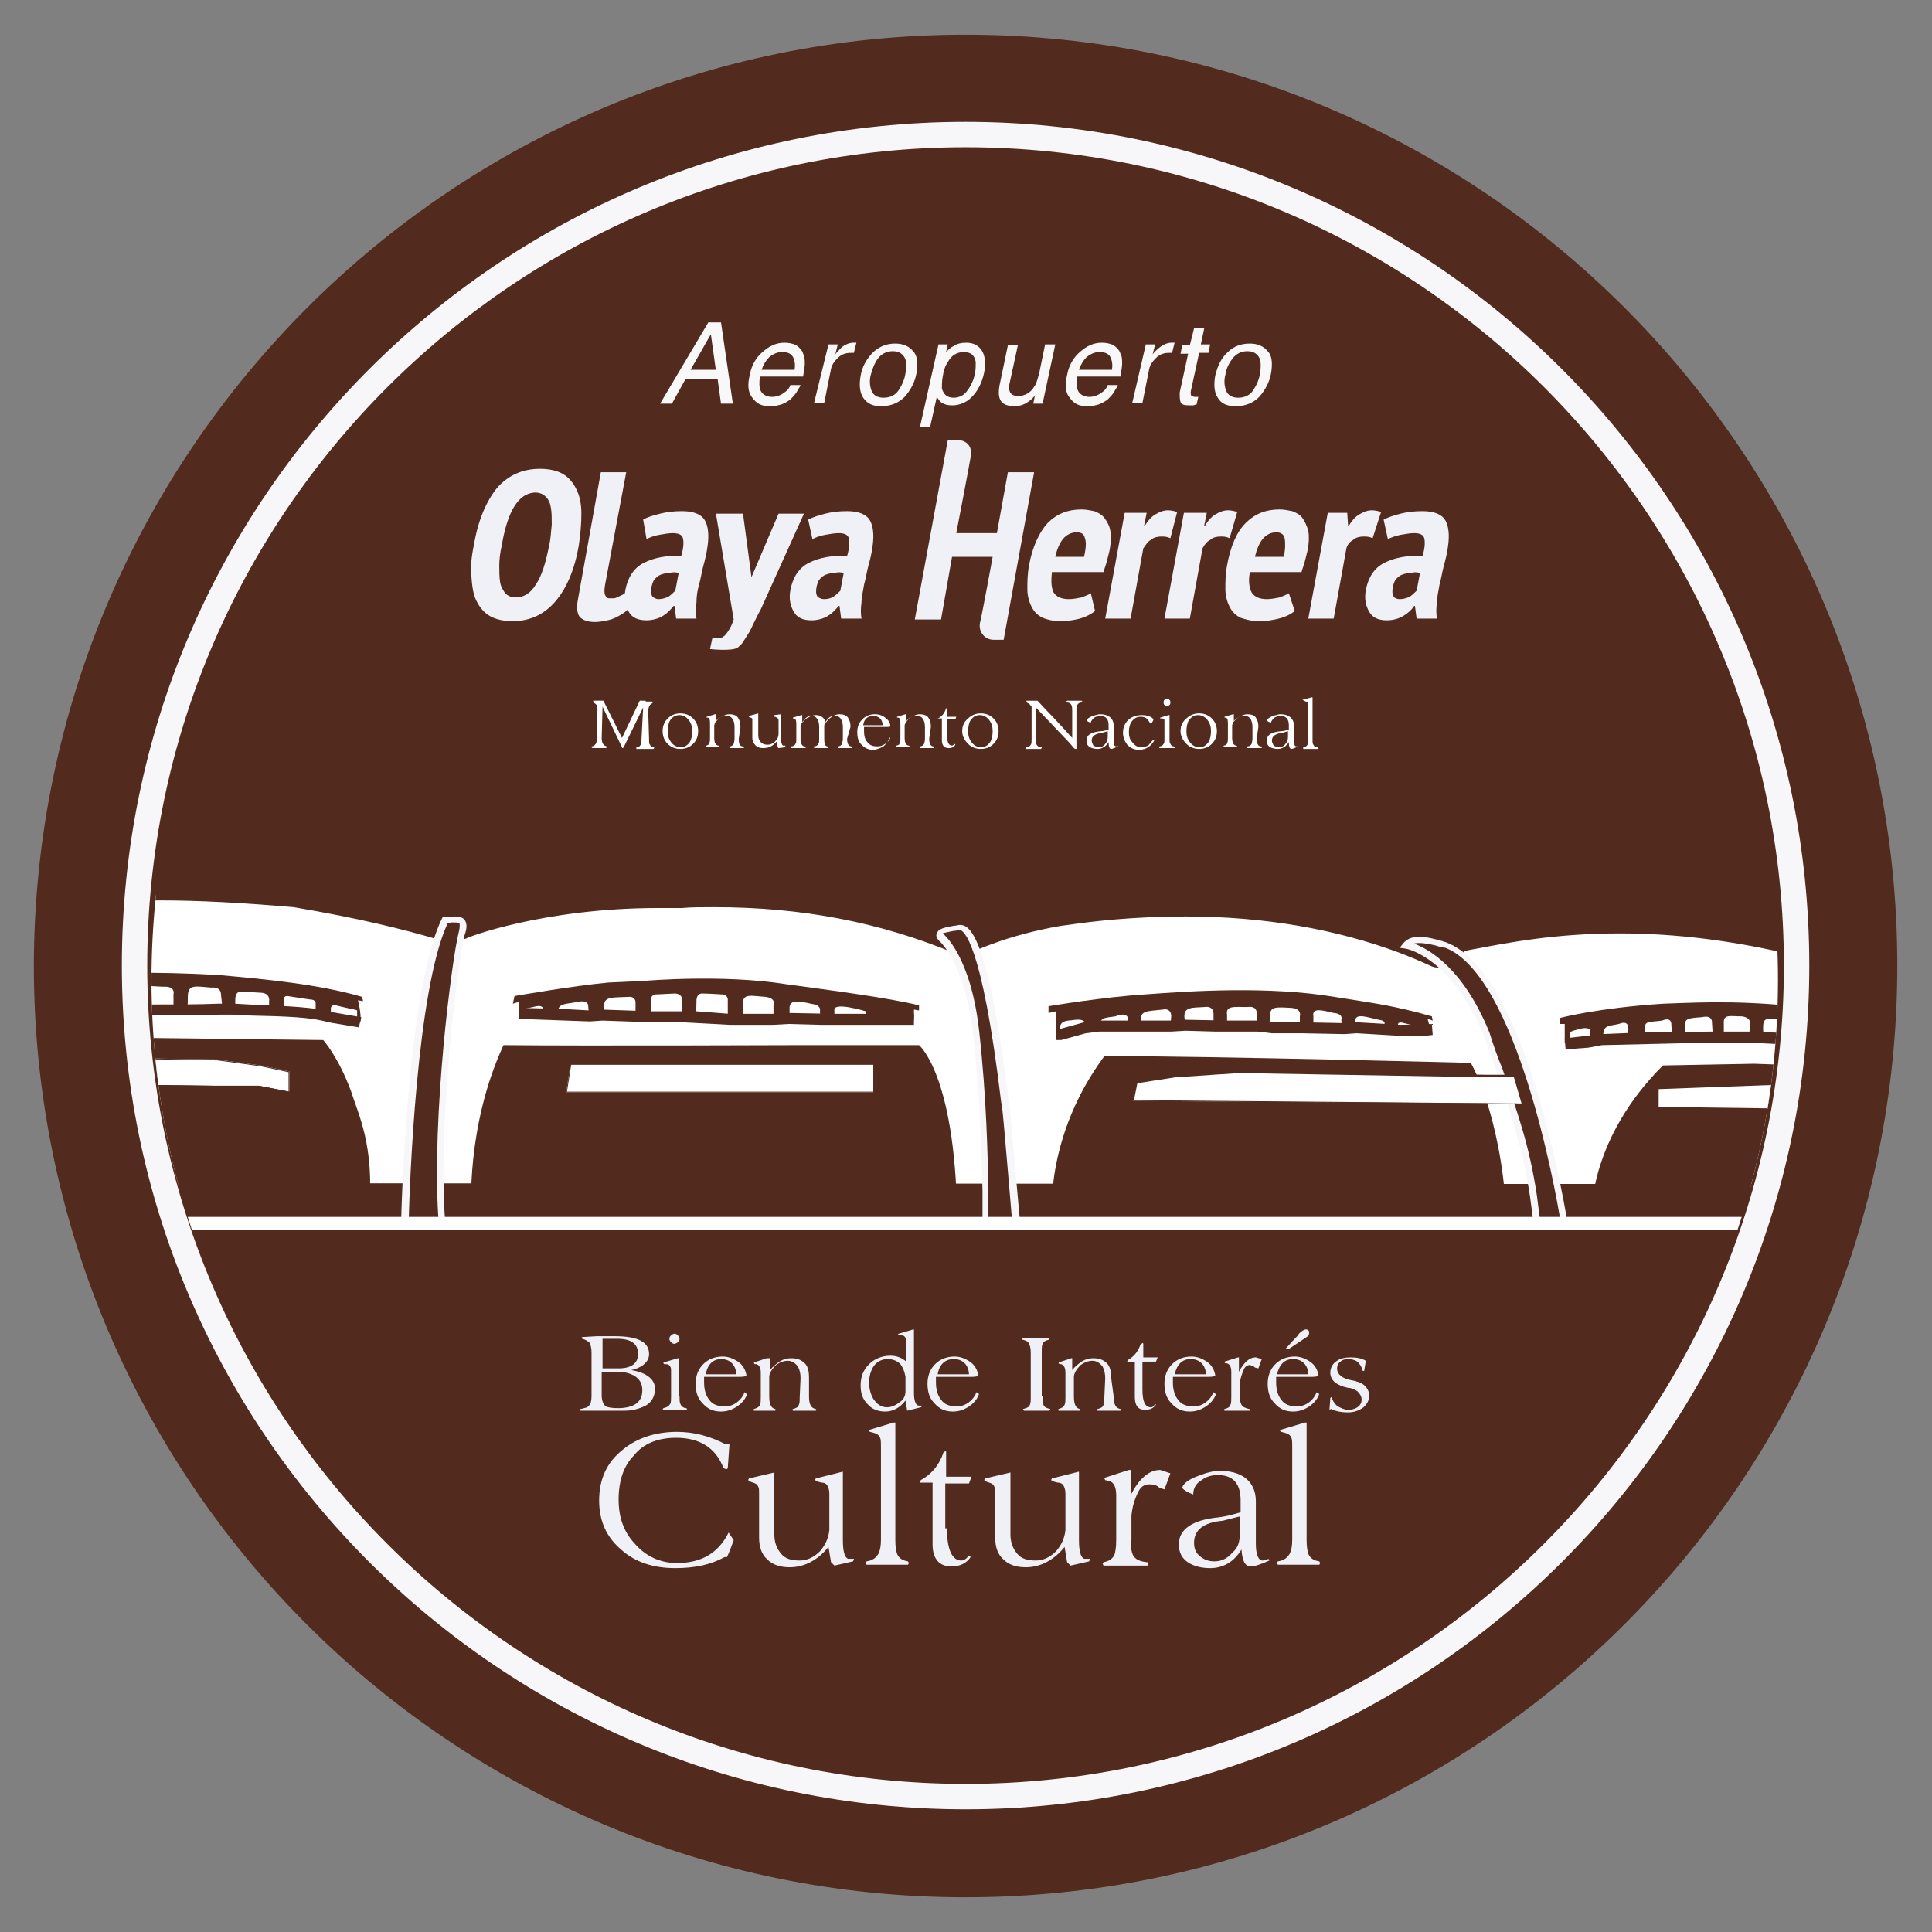 <?xml version="1.0" encoding="utf-8"?>
<!-- Generator: Adobe Illustrator 27.9.4, SVG Export Plug-In . SVG Version: 9.03 Build 54784)  -->
<svg version="1.1" id="Capa_1" xmlns="http://www.w3.org/2000/svg" xmlns:xlink="http://www.w3.org/1999/xlink" x="0px" y="0px"
	 viewBox="0 0 228.3 228.3" style="enable-background:new 0 0 228.3 228.3;" xml:space="preserve">
<rect x="0" y="0" width="228.3" height="228.3" fill="#808080" stroke="none"/>
<style type="text/css">
	.st0{fill-rule:evenodd;clip-rule:evenodd;fill:#522B1E;}
	.st1{fill:#F7F6F8;}
	.st2{fill:#F8F8F8;}
	.st3{fill:#F0F1F7;}
	.st4{fill:#FFFFFF;}
	.st5{clip-path:url(#SVGID_00000003826899651819365440000002953373956204537734_);}
	.st6{fill:#522B1E;}
</style>
<g>
	<g>
		<path class="st0" d="M224.2,114.1c0,60.8-49.3,110.1-110.1,110.1c-60.8,0-110.1-49.3-110.1-110.1C4.1,53.4,53.4,4.1,114.1,4.1
			C174.9,4.1,224.2,53.4,224.2,114.1"/>
	</g>
	<g>
		<path class="st0" d="M212.5,114.1c0,54.3-44,98.3-98.3,98.3c-54.3,0-98.3-44-98.3-98.3s44-98.3,98.3-98.3
			C168.5,15.8,212.5,59.8,212.5,114.1"/>
	</g>
	<g>
		<path class="st1" d="M114.1,213.8c-55,0-99.7-44.7-99.7-99.7s44.7-99.7,99.7-99.7c55,0,99.7,44.7,99.7,99.7
			S169.1,213.8,114.1,213.8z M114.1,17.4c-53.3,0-96.7,43.4-96.7,96.7s43.4,96.7,96.7,96.7c53.3,0,96.7-43.4,96.7-96.7
			S167.5,17.4,114.1,17.4z"/>
	</g>
	<g>
		<path class="st2" d="M83.7,38.1h1.5l1.4,9.6h-1.4l-0.4-2.9H81l-1.6,2.9H78L83.7,38.1z M84.6,43.8L84,39.5l-2.4,4.2H84.6z"/>
	</g>
	<g>
		<path class="st2" d="M94.9,41.8c0.2,0.3,0.2,0.8,0.2,1.2c0,0.3-0.1,0.8-0.2,1.5h-5.1c-0.1,0.7-0.1,1.3,0.1,1.7
			c0.2,0.4,0.7,0.7,1.3,0.7c0.6,0,1.1-0.2,1.6-0.6c0.3-0.2,0.5-0.5,0.6-0.8h1.2c-0.1,0.3-0.3,0.5-0.5,0.9c-0.2,0.3-0.5,0.6-0.7,0.8
			c-0.4,0.3-0.9,0.6-1.5,0.7c-0.3,0.1-0.6,0.1-1,0.1c-0.9,0-1.5-0.3-2-1c-0.5-0.6-0.6-1.5-0.3-2.7c0.2-1.1,0.7-2,1.5-2.7
			c0.8-0.7,1.6-1.1,2.6-1.1c0.5,0,1,0.1,1.4,0.3C94.5,41.1,94.8,41.4,94.9,41.8 M93.9,43.6c0.1-0.5,0-0.9-0.1-1.2
			c-0.2-0.6-0.7-0.8-1.4-0.8c-0.5,0-1,0.2-1.5,0.6c-0.4,0.4-0.7,0.9-0.9,1.5H93.9z"/>
	</g>
	<g>
		<path class="st2" d="M97.9,40.7H99l-0.3,1.2c0.1-0.2,0.4-0.5,0.8-0.9c0.4-0.3,0.9-0.5,1.3-0.5h0.1c0.1,0,0.1,0,0.3,0l-0.3,1.2
			c-0.1,0-0.1,0-0.2,0c-0.1,0-0.1,0-0.2,0c-0.6,0-1.1,0.2-1.5,0.6c-0.4,0.4-0.7,0.8-0.8,1.3l-0.8,4h-1.2L97.9,40.7z"/>
	</g>
	<g>
		<path class="st2" d="M108.3,44.1c-0.2,1.1-0.7,2-1.4,2.8c-0.7,0.7-1.6,1.1-2.8,1.1c-1,0-1.6-0.3-2.1-1c-0.4-0.6-0.5-1.5-0.3-2.6
			c0.2-1.2,0.8-2.1,1.5-2.8c0.8-0.7,1.6-1,2.6-1c0.9,0,1.6,0.3,2.1,0.9C108.4,42,108.5,42.9,108.3,44.1 M107,44.1
			c0.1-0.7,0.2-1.2,0-1.6c-0.2-0.6-0.7-1-1.5-1c-0.7,0-1.3,0.3-1.7,0.8c-0.4,0.5-0.7,1.2-0.9,2c-0.2,0.7-0.1,1.4,0.1,1.9
			c0.2,0.5,0.7,0.8,1.4,0.8c0.8,0,1.4-0.3,1.8-0.9C106.6,45.5,106.9,44.8,107,44.1"/>
	</g>
	<g>
		<path class="st2" d="M110.9,40.7h1.1l-0.2,0.9c0.3-0.3,0.6-0.6,0.9-0.7c0.4-0.3,0.9-0.4,1.5-0.4c0.8,0,1.4,0.3,1.8,0.9
			c0.4,0.6,0.5,1.5,0.3,2.6c-0.3,1.5-1,2.6-1.9,3.3c-0.6,0.4-1.2,0.6-1.9,0.6c-0.5,0-0.9-0.1-1.2-0.3c-0.2-0.1-0.4-0.4-0.6-0.7
			l-0.8,3.6h-1.2L110.9,40.7z M115.2,44.2c0.1-0.5,0.1-1,0.1-1.4c-0.1-0.8-0.6-1.2-1.4-1.2c-0.8,0-1.5,0.4-1.9,1.2
			c-0.3,0.4-0.5,1-0.6,1.7c-0.1,0.5-0.1,1-0.1,1.4c0.2,0.7,0.6,1.1,1.4,1.1c0.5,0,1.1-0.2,1.5-0.7C114.6,45.8,115,45.1,115.2,44.2"
			/>
	</g>
	<g>
		<path class="st2" d="M120.3,40.7l-1,4.6c-0.1,0.4-0.1,0.7,0,0.9c0.1,0.4,0.5,0.6,1,0.6c0.8,0,1.5-0.4,1.9-1.1
			c0.3-0.4,0.4-0.9,0.6-1.6l0.7-3.4h1.2l-1.5,7h-1.1l0.2-1c-0.2,0.3-0.4,0.5-0.7,0.7c-0.5,0.4-1.1,0.6-1.7,0.6c-1,0-1.6-0.3-1.8-1
			c-0.1-0.4-0.1-0.8,0-1.4l1-4.8H120.3z"/>
	</g>
	<g>
		<path class="st2" d="M132.4,41.8c0.2,0.3,0.2,0.8,0.2,1.2c0,0.3-0.1,0.8-0.2,1.5h-5.1c-0.1,0.7-0.1,1.3,0.1,1.7
			c0.2,0.4,0.7,0.7,1.3,0.7c0.6,0,1.1-0.2,1.6-0.6c0.3-0.2,0.5-0.5,0.6-0.8h1.2c-0.1,0.3-0.3,0.5-0.5,0.9c-0.2,0.3-0.5,0.6-0.7,0.8
			c-0.4,0.3-0.9,0.6-1.5,0.7c-0.3,0.1-0.6,0.1-1,0.1c-0.9,0-1.5-0.3-2-1c-0.5-0.6-0.6-1.5-0.3-2.7c0.2-1.1,0.7-2,1.5-2.7
			c0.8-0.7,1.6-1.1,2.6-1.1c0.5,0,1,0.1,1.4,0.3C132,41.1,132.3,41.4,132.4,41.8 M131.4,43.6c0.1-0.5,0-0.9-0.1-1.2
			c-0.2-0.6-0.7-0.8-1.4-0.8c-0.5,0-1,0.2-1.5,0.6c-0.4,0.4-0.7,0.9-0.9,1.5H131.4z"/>
	</g>
	<g>
		<path class="st2" d="M135.4,40.7h1.1l-0.3,1.2c0.1-0.2,0.4-0.5,0.9-0.9c0.4-0.3,0.9-0.5,1.3-0.5h0.1c0.1,0,0.1,0,0.3,0l-0.3,1.2
			c-0.1,0-0.1,0-0.2,0c-0.1,0-0.1,0-0.2,0c-0.6,0-1.1,0.2-1.5,0.6c-0.4,0.4-0.7,0.8-0.8,1.3l-0.8,4h-1.2L135.4,40.7z"/>
	</g>
	<g>
		<path class="st2" d="M141.1,38.8h1.2l-0.4,1.9h1.1l-0.2,1h-1.1l-1,4.6c0,0.2,0,0.4,0.1,0.5c0.1,0,0.2,0.1,0.4,0.1h0.2
			c0.1,0,0.1,0,0.2,0l-0.2,0.9c-0.2,0-0.3,0.1-0.4,0.1c-0.1,0-0.3,0-0.5,0c-0.6,0-0.9-0.1-1-0.4c-0.1-0.3-0.1-0.6-0.1-1.1l1-4.6
			h-0.9l0.2-1h0.9L141.1,38.8z"/>
	</g>
	<g>
		<path class="st2" d="M150.2,44.1c-0.2,1.1-0.7,2-1.4,2.8c-0.7,0.7-1.6,1.1-2.8,1.1c-1,0-1.7-0.3-2.1-1c-0.4-0.6-0.5-1.5-0.3-2.6
			c0.3-1.2,0.7-2.1,1.5-2.8c0.7-0.7,1.6-1,2.6-1c0.9,0,1.6,0.3,2.1,0.9C150.3,42,150.4,42.9,150.2,44.1 M148.9,44.1
			c0.1-0.7,0.1-1.2,0-1.6c-0.2-0.6-0.7-1-1.5-1c-0.7,0-1.3,0.3-1.7,0.8c-0.4,0.5-0.8,1.2-0.9,2c-0.2,0.7-0.1,1.4,0.1,1.9
			c0.2,0.5,0.7,0.8,1.4,0.8c0.8,0,1.4-0.3,1.8-0.9C148.5,45.5,148.8,44.8,148.9,44.1"/>
	</g>
	<g>
		<path class="st3" d="M56,64.4c0.5-3,1.5-5.2,2.7-6.7c1.3-1.5,3-2.3,5.1-2.3c1.1,0,2,0.2,2.7,0.6c0.7,0.4,1.2,1,1.6,1.8
			c0.4,0.8,0.6,1.7,0.6,2.9c0,1.1-0.1,2.4-0.3,3.7c-0.5,3-1.5,5.2-2.8,6.7c-1.3,1.5-3,2.3-5,2.3c-1.1,0-2-0.2-2.7-0.6
			c-0.7-0.4-1.2-1-1.6-1.8c-0.4-0.8-0.5-1.7-0.6-2.9C55.6,67,55.7,65.8,56,64.4 M59.3,64.4c-0.2,0.9-0.3,1.7-0.3,2.4
			c0,0.8,0,1.4,0.1,2c0.1,0.6,0.4,1,0.6,1.3c0.3,0.3,0.7,0.5,1.2,0.5c1,0,1.8-0.5,2.4-1.5c0.7-1,1.2-2.6,1.6-4.7
			c0.2-0.8,0.2-1.6,0.3-2.4c0-0.8,0-1.4-0.1-2c-0.1-0.6-0.3-1-0.6-1.3c-0.3-0.3-0.7-0.5-1.3-0.5C61.3,58.3,60,60.3,59.3,64.4"/>
	</g>
	<g>
		<path class="st3" d="M71.5,69.1c-0.1,0.6-0.1,1,0,1.2c0.1,0.2,0.2,0.4,0.5,0.4c0.1,0,0.3,0,0.5,0c0.2,0,0.4-0.1,0.6-0.2
			c0,0,0.7-0.3,0.9-0.5c0.2-0.2,0.5,1.6,0.2,2c-0.3,0.4-1.3,0.9-1.3,0.9c-0.2,0.1-0.6,0.3-1.1,0.4c-0.5,0.1-1,0.2-1.5,0.2
			c-0.8,0-1.4-0.2-1.8-0.6c-0.3-0.4-0.4-1.1-0.2-2.1l2.7-15h3L71.5,69.1z"/>
	</g>
	<g>
		<path class="st3" d="M76,61.4c0.5-0.3,1.2-0.5,2-0.7c0.8-0.2,1.6-0.3,2.6-0.3c1.4,0,2.3,0.4,2.7,1.1c0.4,0.7,0.5,1.8,0.3,3.1
			c-0.1,0.8-0.3,1.6-0.5,2.3c-0.2,0.8-0.3,1.5-0.5,2.2c-0.2,0.7-0.3,1.4-0.3,2.1c-0.1,0.7-0.1,1.3,0,1.9h-2.4l-0.2-1.5h-0.1
			c-0.4,0.5-0.8,0.9-1.3,1.2c-0.5,0.3-1.2,0.5-1.9,0.5c-1,0-1.7-0.3-2.1-1c-0.4-0.7-0.6-1.5-0.4-2.6c0.3-1.5,1-2.6,2.2-3.2
			c1.2-0.6,2.7-0.9,4.4-0.8c0.3-1,0.3-1.7,0.2-2.1c-0.1-0.4-0.5-0.6-1.2-0.6c-0.5,0-1,0.1-1.6,0.2c-0.6,0.1-1.1,0.3-1.5,0.5L76,61.4
			z M77.8,70.8c0.4,0,0.8-0.1,1.2-0.3c0.3-0.2,0.6-0.5,0.8-0.7l0.4-2.1c-0.4-0.1-0.7-0.1-1.1,0c-0.4,0-0.7,0.1-1,0.2
			c-0.3,0.1-0.5,0.3-0.7,0.5c-0.2,0.2-0.3,0.5-0.4,0.9c-0.1,0.5-0.1,0.9,0.1,1.2C77.2,70.6,77.5,70.8,77.8,70.8"/>
	</g>
	<g>
		<path class="st3" d="M95.5,61.4c0.6-0.3,1.2-0.5,2-0.7c0.8-0.2,1.6-0.3,2.6-0.3c1.4,0,2.3,0.4,2.7,1.1c0.4,0.7,0.5,1.8,0.3,3.1
			c-0.1,0.8-0.3,1.6-0.5,2.3c-0.2,0.8-0.3,1.5-0.5,2.2c-0.1,0.7-0.3,1.4-0.3,2.1c-0.1,0.7-0.1,1.3,0,1.9h-2.4l-0.2-1.5h-0.1
			c-0.4,0.5-0.8,0.9-1.3,1.2c-0.5,0.3-1.2,0.5-1.9,0.5c-1,0-1.7-0.3-2.1-1c-0.4-0.7-0.6-1.5-0.4-2.6c0.3-1.5,1-2.6,2.2-3.2
			c1.2-0.6,2.7-0.9,4.5-0.8c0.3-1,0.3-1.7,0.2-2.1c-0.1-0.4-0.5-0.6-1.2-0.6c-0.5,0-1,0.1-1.6,0.2c-0.6,0.1-1.1,0.3-1.5,0.5
			L95.5,61.4z M97.4,70.8c0.4,0,0.8-0.1,1.1-0.3c0.3-0.2,0.6-0.5,0.8-0.7l0.4-2.1c-0.4-0.1-0.7-0.1-1.1,0c-0.4,0-0.7,0.1-1,0.2
			c-0.3,0.1-0.5,0.3-0.7,0.5c-0.2,0.2-0.3,0.5-0.4,0.9c-0.1,0.5-0.1,0.9,0.1,1.2C96.7,70.6,97,70.8,97.4,70.8"/>
	</g>
	<g>
		<path class="st3" d="M117.3,65.8h-4.8l-1.3,7.4h-3.1l3.9-21.2h1.2c0.7,0,1.8,0.5,1.5,2c-0.1,0.7-1.7,9-1.7,9h4.8l1.3-7.2h3.1
			l-3.6,19.8h-1.2c-1,0-1.8-0.9-1.6-2C116.1,72.4,117.3,65.8,117.3,65.8"/>
	</g>
	<g>
		<path class="st3" d="M129.4,72.2c-0.5,0.4-1.1,0.7-1.8,0.9c-0.8,0.2-1.5,0.3-2.3,0.3c-0.9,0-1.6-0.2-2.1-0.4
			c-0.6-0.3-1-0.7-1.3-1.3c-0.3-0.6-0.5-1.3-0.5-2.1c0-0.8,0-1.7,0.2-2.8c0.4-2.2,1.2-3.9,2.2-5c1.1-1.1,2.4-1.6,4-1.6
			c0.5,0,1,0.1,1.5,0.2c0.5,0.2,0.9,0.4,1.2,0.8c0.3,0.4,0.6,0.9,0.7,1.5c0.1,0.6,0.1,1.4-0.1,2.4c-0.1,0.4-0.2,0.8-0.3,1.2
			c-0.1,0.4-0.3,0.9-0.4,1.3h-6.1c-0.1,1-0.1,1.8,0.2,2.4c0.3,0.5,0.9,0.8,1.8,0.8c0.5,0,1-0.1,1.5-0.2c0.5-0.2,0.8-0.3,1.1-0.5
			L129.4,72.2z M127.2,62.9c-0.6,0-1.2,0.3-1.6,0.8c-0.4,0.5-0.7,1.2-0.9,2.1h3.4c0.2-0.9,0.3-1.7,0.1-2.2
			C128.1,63.1,127.8,62.9,127.2,62.9"/>
	</g>
	<g>
		<path class="st3" d="M138.3,63.6c-0.4-0.2-0.7-0.2-1.1-0.2c-0.4,0-0.9,0.1-1.2,0.4c-0.4,0.2-0.6,0.6-0.9,1l-1.5,8.3h-3l2.3-12.5
			h2.6l-0.3,1.5h0.1c0.3-0.5,0.7-1,1.2-1.3c0.5-0.3,1-0.5,1.5-0.5c0.4,0,0.8,0.1,1.1,0.2L138.3,63.6z"/>
	</g>
	<g>
		<path class="st3" d="M145.3,63.6c-0.4-0.2-0.7-0.2-1.1-0.2c-0.4,0-0.9,0.1-1.2,0.4c-0.4,0.2-0.7,0.6-0.9,1l-1.5,8.3h-3l2.3-12.5
			h2.7l-0.3,1.5h0.1c0.3-0.5,0.7-1,1.2-1.3c0.5-0.3,1-0.5,1.5-0.5c0.4,0,0.8,0.1,1.1,0.2L145.3,63.6z"/>
	</g>
	<g>
		<path class="st3" d="M153,72.2c-0.5,0.4-1.1,0.7-1.9,0.9c-0.8,0.2-1.5,0.3-2.3,0.3c-0.9,0-1.6-0.2-2.2-0.4c-0.6-0.3-1-0.7-1.3-1.3
			c-0.3-0.6-0.5-1.3-0.5-2.1c0-0.8,0-1.7,0.2-2.8c0.4-2.2,1.1-3.9,2.2-5c1.1-1.1,2.4-1.6,4-1.6c0.5,0,1,0.1,1.5,0.2
			c0.5,0.2,0.9,0.4,1.2,0.8c0.3,0.4,0.5,0.9,0.7,1.5c0.1,0.6,0.1,1.4-0.1,2.4c-0.1,0.4-0.2,0.8-0.3,1.2c-0.1,0.4-0.3,0.9-0.4,1.3
			h-6.1c-0.2,1-0.1,1.8,0.2,2.4c0.3,0.5,0.9,0.8,1.8,0.8c0.5,0,1-0.1,1.5-0.2c0.5-0.2,0.8-0.3,1.1-0.5L153,72.2z M150.8,62.9
			c-0.6,0-1.2,0.3-1.6,0.8c-0.4,0.5-0.7,1.2-0.9,2.1h3.4c0.2-0.9,0.2-1.7,0.1-2.2C151.7,63.1,151.3,62.9,150.8,62.9"/>
	</g>
	<g>
		<path class="st3" d="M162.2,63.6c-0.4-0.2-0.7-0.2-1.1-0.2c-0.4,0-0.9,0.1-1.2,0.4c-0.4,0.2-0.7,0.6-0.8,1l-1.5,8.3h-3l2.3-12.5
			h2.3l0.1,1.5h0.1c0.3-0.5,0.7-1,1.2-1.3c0.5-0.3,1-0.5,1.5-0.5c0.4,0,0.8,0.1,1.1,0.2L162.2,63.6z"/>
	</g>
	<g>
		<path class="st3" d="M163.5,61.4c0.6-0.3,1.2-0.5,2-0.7c0.8-0.2,1.6-0.3,2.6-0.3c1.4,0,2.3,0.4,2.7,1.1c0.4,0.7,0.5,1.8,0.3,3.1
			c-0.1,0.8-0.3,1.6-0.5,2.3c-0.2,0.8-0.3,1.5-0.5,2.2c-0.1,0.7-0.3,1.4-0.3,2.1c-0.1,0.7-0.1,1.3,0,1.9h-2.4l-0.2-1.5h-0.1
			c-0.3,0.5-0.8,0.9-1.3,1.2c-0.5,0.3-1.2,0.5-1.9,0.5c-1,0-1.7-0.3-2.1-1c-0.4-0.7-0.6-1.5-0.4-2.6c0.3-1.5,1-2.6,2.2-3.2
			c1.2-0.6,2.7-0.9,4.5-0.8c0.3-1,0.3-1.7,0.2-2.1c-0.1-0.4-0.5-0.6-1.2-0.6c-0.5,0-1,0.1-1.6,0.2c-0.5,0.1-1.1,0.3-1.5,0.5
			L163.5,61.4z M165.4,70.8c0.4,0,0.8-0.1,1.2-0.3c0.3-0.2,0.6-0.5,0.8-0.7l0.4-2.1c-0.4-0.1-0.7-0.1-1.1,0c-0.4,0-0.7,0.1-1,0.2
			c-0.3,0.1-0.5,0.3-0.7,0.5c-0.2,0.2-0.3,0.5-0.4,0.9c-0.1,0.5-0.1,0.9,0.1,1.2C164.7,70.6,165,70.8,165.4,70.8"/>
	</g>
	<g>
		<path class="st3" d="M88.6,74.6c0.4-0.8,0.8-1.7,1.3-2.6L95,60.7h-3l-3.2,7.5l-1-7.5h-3.2l2.1,12.5c-0.2,0.6-0.4,1-0.6,1.3
			c-0.2,0.3-0.4,0.6-0.6,0.7c-0.2,0.2-0.4,0.2-0.7,0.2c-0.2,0-0.4,0-0.6-0.1l-0.3,1.4c0,0,2.7,0.3,3.3-0.2
			C87.8,76,87.7,76,88.6,74.6"/>
	</g>
	<g>
		<path class="st3" d="M73.8,166.7h-5.2l-0.1-0.1l0.1-0.1c0.5-0.1,0.9-0.2,1-0.4c0.2-0.2,0.3-0.6,0.3-1.1v-5.2
			c0-0.5-0.1-0.8-0.2-1.1c-0.2-0.2-0.5-0.4-0.9-0.5l-0.1-0.1l0.1-0.1l1.7-0.1l2.2,0c2.7,0,4,0.7,4,2.1c0,0.5-0.2,0.9-0.7,1.3
			c-0.4,0.3-0.9,0.5-1.4,0.6c1.8,0.3,2.8,1.1,2.8,2.2c0,0.9-0.4,1.6-1.1,2C75.5,166.5,74.7,166.7,73.8,166.7 M71.1,161.7h2
			c1.5,0,2.3-0.6,2.3-1.7c0-1.2-0.8-1.8-2.5-1.8h-1.7V161.7z M71.1,162.1v2.8c0,0.6,0.2,1.1,0.5,1.3c0.2,0.1,0.7,0.2,1.4,0.2
			c1.9,0,2.9-0.7,2.9-2.1c0-0.8-0.3-1.3-0.9-1.7c-0.5-0.3-1.2-0.5-2-0.5H71.1z"/>
	</g>
	<g>
		<path class="st3" d="M80.3,165c0,0.4,0,0.7,0.1,0.9c0.1,0.3,0.4,0.5,0.7,0.5l0.1,0.1l-0.1,0.1h-2.7l-0.1-0.1l0.1-0.1
			c0.4-0.1,0.6-0.2,0.8-0.5c0.1-0.2,0.1-0.5,0.1-0.9v-2.9c0-0.3,0-0.5-0.1-0.6c-0.1-0.2-0.2-0.3-0.5-0.3l-0.2,0l-0.1-0.1l0-0.1
			l1.7-0.5h0.1V165z M79.1,158.2c0-0.2,0.1-0.3,0.2-0.4c0.1-0.1,0.3-0.2,0.4-0.2c0.2,0,0.3,0.1,0.4,0.2c0.1,0.1,0.2,0.2,0.2,0.4
			c0,0.2-0.1,0.3-0.2,0.4c-0.1,0.1-0.3,0.2-0.4,0.2c-0.2,0-0.3-0.1-0.4-0.2C79.2,158.5,79.1,158.4,79.1,158.2"/>
	</g>
	<g>
		<path class="st3" d="M88.3,164.7c-0.2,0.6-0.6,1.1-1.2,1.5c-0.6,0.4-1.2,0.6-1.9,0.6c-0.9,0-1.6-0.3-2.2-1
			c-0.6-0.6-0.8-1.4-0.8-2.3c0-0.9,0.3-1.7,0.9-2.3c0.6-0.6,1.4-0.9,2.3-0.9c0.6,0,1.2,0.2,1.8,0.6c0.6,0.4,0.9,1,1,1.6
			c0,0.1-0.2,0.2-0.7,0.2h-4.3c0,0.1,0,0.3,0,0.6v0.1c0,0.8,0.2,1.5,0.6,2c0.4,0.6,1.1,0.8,1.9,0.8c0.5,0,1-0.2,1.4-0.5
			c0.4-0.3,0.7-0.7,0.9-1.2C88.1,164.7,88.2,164.7,88.3,164.7C88.2,164.7,88.3,164.7,88.3,164.7 M83.4,162.4H87c0-0.5-0.2-1-0.5-1.3
			c-0.3-0.3-0.7-0.5-1.3-0.5C84.3,160.6,83.6,161.2,83.4,162.4"/>
	</g>
	<g>
		<path class="st3" d="M95.6,165c0,0.9,0.2,1.4,0.8,1.5l0.1,0.1l-0.1,0.1h-2.7l-0.1-0.1l0.1-0.1c0.4-0.1,0.6-0.2,0.7-0.5
			c0.1-0.2,0.1-0.5,0.1-0.9l0.1-2.2c0-0.6-0.1-1-0.3-1.4c-0.3-0.4-0.7-0.7-1.2-0.7c-0.5,0-1,0.2-1.4,0.5c-0.4,0.4-0.7,0.8-0.8,1.3
			v2.4c0,0.9,0.2,1.4,0.7,1.5l0.1,0.1l-0.1,0.1h-2.5l-0.1-0.1l0.1-0.1c0.3-0.1,0.6-0.2,0.7-0.5c0.1-0.2,0.1-0.5,0.1-0.9v-2.9
			c0-0.6-0.2-0.9-0.5-1l-0.2,0l-0.1-0.1l0-0.1l1.5-0.5H91v1.4c0.3-0.4,0.7-0.7,1.1-1c0.5-0.3,0.9-0.4,1.4-0.4c0.7,0,1.2,0.2,1.6,0.6
			c0.4,0.4,0.5,1,0.5,1.7L95.6,165z"/>
	</g>
	<g>
		<path class="st3" d="M107,165.5c-0.7,0.9-1.5,1.3-2.4,1.3c-0.9,0-1.6-0.3-2.1-0.9c-0.6-0.6-0.8-1.3-0.8-2.2c0-1,0.3-1.8,1-2.5
			c0.6-0.6,1.5-1,2.5-1c0.7,0,1.3,0.2,1.9,0.7v-2.2c0-0.3,0-0.5-0.1-0.6c-0.1-0.2-0.2-0.3-0.5-0.3l-0.3,0l-0.1-0.1l0.1-0.1l1.7-0.5
			h0.1v7.5c0,0.9,0.2,1.4,0.5,1.5l0.4,0c0,0.1,0,0.2-0.1,0.2l-1.6,0.4L107,165.5z M107,164.4v-1.7c-0.1-0.6-0.3-1.1-0.6-1.5
			c-0.4-0.4-0.9-0.6-1.5-0.6c-0.7,0-1.3,0.3-1.7,0.9c-0.3,0.5-0.5,1.1-0.5,1.9c0,0.7,0.2,1.4,0.5,1.9c0.4,0.6,0.9,1,1.6,1
			c0.5,0,1-0.2,1.5-0.6C106.8,165.4,107,164.9,107,164.4"/>
	</g>
	<g>
		<path class="st3" d="M115.7,164.7c-0.2,0.6-0.6,1.1-1.2,1.5c-0.6,0.4-1.2,0.6-1.9,0.6c-0.9,0-1.6-0.3-2.2-1
			c-0.6-0.6-0.8-1.4-0.8-2.3c0-0.9,0.3-1.7,0.9-2.3c0.6-0.6,1.4-0.9,2.3-0.9c0.6,0,1.2,0.2,1.8,0.6c0.6,0.4,0.9,1,1,1.6
			c0,0.1-0.2,0.2-0.7,0.2h-4.3c0,0.1,0,0.3,0,0.6v0.1c0,0.8,0.2,1.5,0.6,2c0.4,0.6,1.1,0.8,1.9,0.8c0.5,0,1-0.2,1.4-0.5
			c0.4-0.3,0.7-0.7,0.9-1.2C115.5,164.7,115.6,164.7,115.7,164.7C115.6,164.7,115.7,164.7,115.7,164.7 M110.8,162.4h3.7
			c0-0.5-0.2-1-0.5-1.3c-0.3-0.3-0.7-0.5-1.3-0.5C111.7,160.6,111,161.2,110.8,162.4"/>
	</g>
	<g>
		<path class="st3" d="M123.2,165c0,0.5,0,0.8,0.1,1c0.1,0.3,0.4,0.4,0.8,0.5l0,0.1l-0.1,0.1h-3l-0.1-0.1l0-0.1
			c0.4-0.1,0.7-0.2,0.8-0.5c0.1-0.2,0.1-0.5,0.1-1v-5.2c0-0.5-0.1-0.8-0.2-1c-0.1-0.3-0.4-0.4-0.8-0.5l0-0.1l0.1-0.1h3l0.1,0.1
			l0,0.1c-0.4,0.1-0.7,0.2-0.8,0.5c-0.1,0.2-0.1,0.5-0.1,1V165z"/>
	</g>
	<g>
		<path class="st3" d="M131.6,165c0,0.9,0.2,1.4,0.8,1.5l0.1,0.1l-0.1,0.1h-2.7l-0.1-0.1l0.1-0.1c0.4-0.1,0.6-0.2,0.7-0.5
			c0.1-0.2,0.1-0.5,0.1-0.9l0.1-2.2c0-0.6-0.1-1-0.3-1.4c-0.3-0.4-0.7-0.7-1.2-0.7c-0.5,0-1,0.2-1.4,0.5c-0.4,0.4-0.7,0.8-0.8,1.3
			v2.4c0,0.9,0.2,1.4,0.7,1.5l0.1,0.1l-0.1,0.1h-2.5l-0.1-0.1l0.1-0.1c0.3-0.1,0.6-0.2,0.7-0.5c0.1-0.2,0.1-0.5,0.1-0.9v-2.9
			c0-0.6-0.2-0.9-0.5-1l-0.2,0l-0.1-0.1l0-0.1l1.5-0.5h0.1v1.4c0.3-0.4,0.7-0.7,1.1-1c0.5-0.3,0.9-0.4,1.4-0.4
			c0.7,0,1.2,0.2,1.6,0.6c0.4,0.4,0.5,1,0.5,1.7L131.6,165z"/>
	</g>
	<g>
		<path class="st3" d="M135,164.2c0,1.4,0.3,2.1,1,2.1c0.2,0,0.3-0.1,0.5-0.4l0.1,0.1c-0.3,0.4-0.7,0.6-1.3,0.6
			c-0.8,0-1.2-0.5-1.2-1.5v-4.1h-0.8c0,0-0.1,0-0.1-0.1c0,0,0-0.1,0.1-0.1l0-0.1c0.7-0.4,1.2-1,1.5-1.9h0.1c0,0,0.1-0.1,0.1-0.1
			c0,0,0.1,0,0.1,0.1v1.6h1.7l-0.2,0.5H135V164.2z"/>
	</g>
	<g>
		<path class="st3" d="M143.7,164.7c-0.2,0.6-0.6,1.1-1.2,1.5c-0.6,0.4-1.2,0.6-1.9,0.6c-0.9,0-1.6-0.3-2.2-1
			c-0.6-0.6-0.8-1.4-0.8-2.3c0-0.9,0.3-1.7,0.9-2.3c0.6-0.6,1.4-0.9,2.3-0.9c0.6,0,1.2,0.2,1.8,0.6c0.6,0.4,0.9,1,1,1.6
			c0,0.1-0.2,0.2-0.7,0.2h-4.3c0,0.1,0,0.3,0,0.6v0.1c0,0.8,0.2,1.5,0.6,2c0.4,0.6,1.1,0.8,1.9,0.8c0.5,0,1-0.2,1.4-0.5
			c0.4-0.3,0.7-0.7,0.9-1.2C143.5,164.7,143.6,164.7,143.7,164.7C143.6,164.7,143.7,164.7,143.7,164.7 M138.8,162.4h3.7
			c0-0.5-0.2-1-0.5-1.3c-0.3-0.3-0.7-0.5-1.3-0.5C139.7,160.6,139.1,161.2,138.8,162.4"/>
	</g>
	<g>
		<path class="st3" d="M146.5,165c0,0.5,0.1,0.8,0.2,1c0.2,0.3,0.5,0.4,0.9,0.5h0.1l0.1,0.1l-0.1,0.1h-3l-0.1-0.1l0.1-0.1
			c0.4-0.1,0.6-0.2,0.7-0.5c0.1-0.2,0.1-0.5,0.1-0.9v-3c0-0.6-0.2-0.9-0.5-1l-0.2,0l-0.1-0.1l0-0.1l1.6-0.5h0.1v1.7
			c0.6-1.1,1.2-1.7,2-1.7l0.7,0.2l-0.4,1.1l-0.4-0.1c-0.1-0.1-0.2-0.2-0.3-0.2c-0.1,0-0.2-0.1-0.3-0.1c-0.3,0-0.6,0.2-0.7,0.5
			c-0.2,0.4-0.4,1-0.5,1.6V165z"/>
	</g>
	<g>
		<path class="st3" d="M155.9,164.7c-0.2,0.6-0.6,1.1-1.2,1.5c-0.6,0.4-1.2,0.6-1.9,0.6c-0.9,0-1.6-0.3-2.2-1
			c-0.6-0.6-0.8-1.4-0.8-2.3c0-0.9,0.3-1.7,0.9-2.3c0.6-0.6,1.4-0.9,2.3-0.9c0.6,0,1.2,0.2,1.8,0.6c0.6,0.4,0.9,1,1,1.6
			c0,0.1-0.2,0.2-0.7,0.2h-4.3c0,0.1,0,0.3,0,0.6v0.1c0,0.8,0.2,1.5,0.6,2c0.4,0.6,1.1,0.8,1.9,0.8c0.5,0,1-0.2,1.4-0.5
			c0.4-0.3,0.7-0.7,0.9-1.2C155.7,164.7,155.7,164.7,155.9,164.7C155.8,164.7,155.8,164.7,155.9,164.7 M150.9,162.4h3.7
			c0-0.5-0.2-1-0.5-1.3c-0.3-0.3-0.7-0.5-1.3-0.5C151.8,160.6,151.2,161.2,150.9,162.4 M151.9,159.4l1-1.1c0.3-0.3,0.5-0.5,0.6-0.7
			c0.3-0.3,0.6-0.5,0.8-0.5c0.1,0,0.2,0,0.3,0.1c0.1,0.1,0.1,0.2,0.1,0.3c0,0.2-0.1,0.4-0.3,0.5l-2.1,1.4H151.9z"/>
	</g>
	<g>
		<path class="st3" d="M161.8,164.9c0,0.6-0.3,1.1-0.8,1.5c-0.5,0.3-1,0.5-1.7,0.5c-0.7,0-1.4-0.1-2-0.4c-0.1,0-0.1,0-0.1,0.1h-0.1
			l0.1-1.4c0,0,0.1-0.1,0.1-0.1c0.1,0,0.1,0,0.1,0.1c0.1,0.4,0.4,0.8,0.7,1c0.4,0.2,0.8,0.4,1.2,0.4c0.4,0,0.8-0.1,1.1-0.3
			c0.3-0.2,0.5-0.5,0.5-0.9c0-0.4-0.2-0.7-0.5-1c-0.3-0.2-0.7-0.4-1.1-0.4c-1.4-0.3-2.1-0.9-2.1-1.8c0-0.6,0.3-1.1,0.8-1.4
			c0.4-0.3,1-0.4,1.6-0.4c0.7,0,1.3,0.1,1.8,0.4l-0.2,1.2c0,0-0.1,0-0.1,0c0,0-0.1,0-0.1-0.1c-0.1-0.4-0.3-0.7-0.6-1
			c-0.3-0.2-0.7-0.3-1.1-0.3c-0.4,0-0.7,0.1-0.9,0.3c-0.3,0.2-0.4,0.5-0.4,0.8c0,0.7,0.6,1.2,1.7,1.4c0.6,0.1,1.1,0.3,1.4,0.5
			C161.5,163.9,161.8,164.4,161.8,164.9"/>
	</g>
	<g>
		<path class="st3" d="M73.1,177.2c0,2.1,0.6,3.8,1.9,5.2c1.3,1.5,3,2.3,5,2.3c2.9,0,4.9-1.2,6.1-3.6l0.6,0.9
			c-0.3,0.8-0.5,1.4-0.8,2l-0.3,0c-1.6,0.9-3.5,1.3-5.8,1.3c-2.6,0-4.7-0.7-6.3-2.1c-1.8-1.5-2.7-3.4-2.7-5.9c0-2.5,0.9-4.5,2.8-6
			c1.7-1.4,3.9-2.1,6.4-2.1c2,0,3.9,0.5,5.8,1.5l0.2-0.1h0.2l-0.2,2.9c-0.1,0.1-0.1,0.1-0.2,0.1c-0.1,0-0.2-0.1-0.3-0.1
			c-0.9-2.4-2.8-3.6-5.6-3.6c-2.2,0-3.9,0.7-5,2.1C73.7,173.2,73.1,175,73.1,177.2"/>
	</g>
	<g>
		<path class="st3" d="M99.6,173.9v8.1c0,1.3,0.2,2,0.6,2.2l0.7,0c0,0,0,0.1,0,0.1c0,0.1-0.1,0.1-0.1,0.2l-2.2,0.5l-0.4-0.4
			l-0.3-1.8c-1.3,1.6-2.9,2.4-4.6,2.4c-1.1,0-2-0.3-2.6-0.9c-0.7-0.6-1-1.5-1-2.6v-5.2c0-0.4,0-0.7-0.1-0.8
			c-0.1-0.3-0.3-0.4-0.6-0.5l-0.3-0.1l-0.3-0.2l0.1-0.2l3-0.7v7.3c0,1,0.3,1.7,0.8,2.3c0.5,0.6,1.2,0.8,2.2,0.8
			c0.9,0,1.7-0.4,2.4-1.1c0.6-0.7,1-1.5,1.1-2.5v-4.3c0-0.4-0.1-0.7-0.2-0.9c-0.1-0.2-0.3-0.4-0.7-0.4l-0.4-0.1l-0.4-0.2l0.1-0.2
			L99.6,173.9z"/>
	</g>
	<g>
		<path class="st3" d="M102.6,169L102.6,169l3-0.9h0.2V182c0,0.8,0.1,1.3,0.2,1.6c0.2,0.5,0.6,0.8,1.3,0.9l0.1,0.2l-0.1,0.2h-4.9
			l-0.1-0.2l0.1-0.2c0.7-0.1,1.1-0.4,1.4-0.9c0.2-0.4,0.3-0.9,0.3-1.7V171c0-0.5,0-0.9-0.1-1.1c-0.1-0.3-0.4-0.5-0.8-0.6l-0.4-0.1
			L102.6,169z"/>
	</g>
	<g>
		<path class="st3" d="M111.9,180.6c0,2.5,0.6,3.8,1.7,3.8c0.3,0,0.6-0.2,0.9-0.6l0.2,0.2c-0.5,0.7-1.2,1.1-2.3,1.1
			c-1.4,0-2.2-0.9-2.2-2.6v-7.3h-1.4c-0.1,0-0.1-0.1-0.1-0.1c0,0,0-0.1,0.1-0.1l0-0.1c1.3-0.7,2.2-1.8,2.7-3.3h0.1
			c0-0.1,0.1-0.1,0.1-0.1c0.1,0,0.1,0,0.1,0.1v2.9h3l-0.3,0.8h-2.8V180.6z"/>
	</g>
	<g>
		<path class="st3" d="M127.5,173.9v8.1c0,1.3,0.2,2,0.6,2.2l0.7,0c0,0,0,0.1,0,0.1c0,0.1-0.1,0.1-0.1,0.2l-2.2,0.5l-0.4-0.4
			l-0.3-1.8c-1.3,1.6-2.9,2.4-4.6,2.4c-1.1,0-2-0.3-2.6-0.9c-0.7-0.6-1-1.5-1-2.6v-5.2c0-0.4,0-0.7-0.1-0.8
			c-0.1-0.3-0.3-0.4-0.6-0.5l-0.3-0.1l-0.3-0.2l0.1-0.2l3-0.7v7.3c0,1,0.3,1.7,0.8,2.3c0.5,0.6,1.2,0.8,2.2,0.8
			c0.9,0,1.7-0.4,2.4-1.1c0.6-0.7,1-1.5,1.1-2.5v-4.3c0-0.4-0.1-0.7-0.2-0.9c-0.1-0.2-0.3-0.4-0.7-0.4l-0.4-0.1l-0.4-0.2l0.1-0.2
			L127.5,173.9z"/>
	</g>
	<g>
		<path class="st3" d="M133.6,182c0,0.8,0.1,1.4,0.3,1.8c0.3,0.5,0.8,0.7,1.6,0.8h0.1l0.1,0.2l-0.1,0.2h-5.2l-0.1-0.2l0.1-0.2
			c0.6-0.1,1.1-0.4,1.3-0.9c0.1-0.3,0.2-0.9,0.2-1.7v-5.3c0-1-0.3-1.6-0.9-1.7l-0.4-0.1l-0.1-0.2l0.1-0.1l2.8-0.9h0.2v3
			c1-2,2.2-3,3.5-3l1.2,0.4l-0.7,1.9l-0.6-0.2c-0.2-0.2-0.4-0.3-0.6-0.3c-0.2-0.1-0.4-0.1-0.6-0.1c-0.6,0-1,0.3-1.3,0.9
			c-0.4,0.8-0.7,1.7-0.8,2.8V182z"/>
	</g>
	<g>
		<path class="st3" d="M146.7,183.1c-0.9,1.5-2.2,2.2-3.7,2.2c-1,0-1.8-0.2-2.5-0.6c-0.8-0.5-1.2-1.2-1.2-2.2c0-1.8,1.6-2.9,4.7-3.2
			c0.8-0.1,1.6-0.3,2.6-0.6v-1.4c0-2-0.9-3-2.7-3c-0.7,0-1.4,0.2-1.9,0.6c-0.7,0.4-1,1-1,1.7c-0.2-0.1-0.5-0.2-0.7-0.3
			c-0.3-0.2-0.5-0.3-0.6-0.5c0.1-0.5,0.8-1,1.9-1.4c1-0.4,1.9-0.6,2.5-0.6c1.3,0,2.3,0.3,3,0.8c0.8,0.6,1.3,1.5,1.3,2.8v5
			c0,1.3,0.3,2,0.8,2c0.3,0,0.5-0.1,0.7-0.2l0.1,0.2c-1.1,0.5-1.8,0.7-2.2,0.7C147.1,185.1,146.8,184.4,146.7,183.1L146.7,183.1z
			 M146.5,181.3v-2.1c-0.1,0-0.8,0.2-2,0.5c-2.3,0.2-3.4,1.1-3.4,2.6c0,0.7,0.2,1.2,0.7,1.6c0.5,0.4,1,0.6,1.7,0.6
			c0.8,0,1.5-0.3,2.1-1C146.3,182.9,146.5,182.2,146.5,181.3"/>
	</g>
	<g>
		<path class="st3" d="M151.2,169L151.2,169l3-0.9h0.2V182c0,0.8,0.1,1.3,0.2,1.6c0.2,0.5,0.6,0.8,1.3,0.9l0.1,0.2l-0.1,0.2h-4.9
			l-0.1-0.2l0.1-0.2c0.7-0.1,1.1-0.4,1.4-0.9c0.2-0.4,0.3-0.9,0.3-1.7V171c0-0.5,0-0.9-0.1-1.1c-0.1-0.3-0.4-0.5-0.8-0.6l-0.4-0.1
			L151.2,169z"/>
	</g>
	<g>
		<path class="st4" d="M76.3,82.9h0.8l0,0.1l0,0.1c-0.3,0.1-0.5,0.4-0.5,1l0.1,3.3c0,0.3,0,0.5,0.1,0.6c0.1,0.2,0.3,0.3,0.5,0.3
			l0,0.1l-0.1,0.1h-2l0-0.1l0-0.1c0.3,0,0.4-0.1,0.5-0.3c0.1-0.1,0.1-0.3,0.1-0.6L76,83.6l-2.3,4.7c0,0-0.1,0.1-0.1,0.1
			c0,0-0.1,0-0.1-0.1l-2.3-4.8l-0.1,3.7c0,0.6,0.2,0.9,0.6,1l0,0.1l-0.1,0.1h-1.6l-0.1-0.1l0-0.1c0.3,0,0.4-0.2,0.5-0.3
			c0.1-0.1,0.1-0.3,0.1-0.6l0.1-3.5c0-0.2,0-0.4-0.1-0.5c-0.1-0.1-0.2-0.2-0.4-0.3l0-0.1l0-0.1h1.2l2.2,4.4l2.1-4.4l0.1,0H76.3z"/>
	</g>
	<g>
		<path class="st4" d="M82.5,86.4c0,0.6-0.2,1.1-0.6,1.5c-0.4,0.4-0.9,0.6-1.5,0.6c-0.6,0-1.1-0.2-1.5-0.6c-0.4-0.4-0.6-0.9-0.6-1.5
			c0-0.6,0.2-1.1,0.6-1.5c0.4-0.4,0.9-0.6,1.5-0.6c0.6,0,1.1,0.2,1.5,0.6C82.3,85.3,82.5,85.8,82.5,86.4 M81.8,86.4
			c0-0.5-0.1-0.9-0.4-1.3c-0.3-0.4-0.7-0.6-1.1-0.6c-0.5,0-0.8,0.2-1.1,0.6c-0.2,0.3-0.3,0.8-0.3,1.3c0,0.5,0.1,0.9,0.4,1.3
			c0.3,0.4,0.7,0.6,1.1,0.6c0.5,0,0.8-0.2,1.1-0.6C81.7,87.4,81.8,86.9,81.8,86.4"/>
	</g>
	<g>
		<path class="st4" d="M87.3,87.3c0,0.6,0.1,0.9,0.5,0.9l0.1,0.1l0,0.1h-1.7l0-0.1l0-0.1c0.2,0,0.4-0.1,0.5-0.3
			c0-0.1,0.1-0.3,0.1-0.6l0-1.4c0-0.4-0.1-0.7-0.2-0.9c-0.2-0.3-0.4-0.4-0.8-0.4c-0.3,0-0.6,0.1-0.9,0.3c-0.3,0.2-0.4,0.5-0.5,0.8
			v1.5c0,0.6,0.2,0.9,0.5,0.9l0.1,0.1l0,0.1h-1.6l0-0.1l0-0.1c0.2,0,0.4-0.1,0.4-0.3c0.1-0.1,0.1-0.3,0.1-0.6v-1.8
			c0-0.4-0.1-0.6-0.3-0.6l-0.1,0l0-0.1l0,0l1-0.3h0.1v0.9c0.2-0.3,0.4-0.5,0.7-0.6c0.3-0.2,0.6-0.3,0.9-0.3c0.4,0,0.8,0.1,1,0.4
			c0.2,0.3,0.3,0.6,0.3,1.1L87.3,87.3z"/>
	</g>
	<g>
		<path class="st4" d="M92.3,84.4v2.9c0,0.5,0.1,0.7,0.2,0.8l0.3,0c0,0,0,0,0,0.1c0,0,0,0.1,0,0.1L92,88.4l-0.1-0.1l-0.1-0.7
			c-0.5,0.6-1,0.8-1.6,0.8c-0.4,0-0.7-0.1-0.9-0.3c-0.2-0.2-0.4-0.5-0.4-0.9v-1.9c0-0.1,0-0.2,0-0.3c0-0.1-0.1-0.2-0.2-0.2l-0.1,0
			l-0.1-0.1l0-0.1l1.1-0.3v2.6c0,0.3,0.1,0.6,0.3,0.8c0.2,0.2,0.4,0.3,0.8,0.3c0.3,0,0.6-0.1,0.9-0.4c0.2-0.2,0.4-0.5,0.4-0.9v-1.5
			c0-0.2,0-0.3-0.1-0.3c0-0.1-0.1-0.1-0.3-0.2l-0.1,0l-0.1-0.1l0.1-0.1L92.3,84.4z"/>
	</g>
	<g>
		<path class="st4" d="M100.1,87.3c0,0.6,0.2,0.9,0.5,0.9l0.1,0.1l0,0.1h-1.7l0-0.1l0-0.1c0.2,0,0.4-0.1,0.5-0.3
			c0-0.1,0.1-0.3,0.1-0.6l0-1.4c0-0.4-0.1-0.6-0.2-0.9c-0.2-0.3-0.4-0.4-0.8-0.4c-0.3,0-0.6,0.1-0.8,0.4c-0.2,0.2-0.4,0.5-0.4,0.8
			v1.5c0,0.6,0.1,0.9,0.4,0.9l0.1,0.1l0,0.1h-1.7l0-0.1l0-0.1c0.2,0,0.4-0.1,0.5-0.3c0.1-0.1,0.1-0.3,0.1-0.6v-1.4
			c0-0.8-0.3-1.3-0.9-1.3c-0.3,0-0.6,0.1-0.8,0.4c-0.3,0.3-0.4,0.5-0.5,0.8v1.5c0,0.3,0,0.5,0.1,0.6c0.1,0.2,0.2,0.3,0.4,0.3
			l0.1,0.1l0,0.1h-1.7l0-0.1l0-0.1c0.2,0,0.4-0.1,0.5-0.3c0.1-0.1,0.1-0.3,0.1-0.6v-1.8c0-0.4-0.1-0.6-0.3-0.6l-0.1,0l0-0.1l0,0
			l1-0.3h0.1v0.9c0.2-0.2,0.4-0.5,0.7-0.6c0.3-0.2,0.6-0.3,0.9-0.3c0.6,0,1,0.3,1.2,0.9c0.2-0.3,0.4-0.5,0.7-0.7
			c0.3-0.2,0.6-0.3,0.9-0.3c0.4,0,0.8,0.1,1,0.4c0.2,0.3,0.3,0.6,0.3,1.1L100.1,87.3z"/>
	</g>
	<g>
		<path class="st4" d="M105.1,87.2c-0.1,0.4-0.4,0.7-0.7,1c-0.4,0.2-0.8,0.4-1.2,0.4c-0.6,0-1-0.2-1.4-0.6c-0.4-0.4-0.5-0.9-0.5-1.5
			c0-0.6,0.2-1.1,0.6-1.5c0.4-0.4,0.9-0.6,1.5-0.6c0.4,0,0.8,0.1,1.2,0.4c0.4,0.3,0.6,0.6,0.6,1c0,0.1-0.1,0.1-0.4,0.1h-2.7
			c0,0.1,0,0.2,0,0.4v0.1c0,0.5,0.1,1,0.4,1.3c0.3,0.4,0.7,0.5,1.2,0.5c0.3,0,0.6-0.1,0.9-0.3c0.3-0.2,0.5-0.4,0.6-0.7
			C105,87.1,105,87.1,105.1,87.2C105.1,87.1,105.1,87.1,105.1,87.2 M102,85.7h2.3c0-0.3-0.1-0.6-0.3-0.8c-0.2-0.2-0.5-0.3-0.8-0.3
			C102.6,84.6,102.1,84.9,102,85.7"/>
	</g>
	<g>
		<path class="st4" d="M109.8,87.3c0,0.6,0.2,0.9,0.5,0.9l0.1,0.1l0,0.1h-1.7l0-0.1l0-0.1c0.2,0,0.4-0.1,0.5-0.3
			c0-0.1,0.1-0.3,0.1-0.6l0-1.4c0-0.4-0.1-0.7-0.2-0.9c-0.2-0.3-0.4-0.4-0.8-0.4c-0.3,0-0.6,0.1-0.9,0.3c-0.3,0.2-0.4,0.5-0.5,0.8
			v1.5c0,0.6,0.2,0.9,0.5,0.9l0.1,0.1l0,0.1h-1.6l0-0.1l0-0.1c0.2,0,0.4-0.1,0.4-0.3c0.1-0.1,0.1-0.3,0.1-0.6v-1.8
			c0-0.4-0.1-0.6-0.3-0.6l-0.1,0l0-0.1l0,0l1-0.3h0.1v0.9c0.2-0.3,0.4-0.5,0.7-0.6c0.3-0.2,0.6-0.3,0.9-0.3c0.4,0,0.8,0.1,1,0.4
			c0.2,0.3,0.3,0.6,0.3,1.1L109.8,87.3z"/>
	</g>
	<g>
		<path class="st4" d="M111.9,86.8c0,0.9,0.2,1.3,0.6,1.3c0.1,0,0.2-0.1,0.3-0.2l0.1,0.1c-0.2,0.3-0.4,0.4-0.8,0.4
			c-0.5,0-0.8-0.3-0.8-0.9v-2.6h-0.5c0,0,0,0,0,0c0,0,0,0,0,0l0,0c0.5-0.2,0.8-0.6,1-1.2h0c0,0,0,0,0,0s0.1,0,0.1,0v1h1.1l-0.1,0.3
			h-1V86.8z"/>
	</g>
	<g>
		<path class="st4" d="M118,86.4c0,0.6-0.2,1.1-0.6,1.5c-0.4,0.4-0.9,0.6-1.5,0.6c-0.6,0-1.1-0.2-1.5-0.6c-0.4-0.4-0.7-0.9-0.7-1.5
			c0-0.6,0.2-1.1,0.7-1.5c0.4-0.4,0.9-0.6,1.5-0.6c0.6,0,1.1,0.2,1.5,0.6C117.8,85.3,118,85.8,118,86.4 M117.3,86.4
			c0-0.5-0.1-0.9-0.4-1.3c-0.3-0.4-0.7-0.6-1.1-0.6c-0.5,0-0.8,0.2-1.1,0.6c-0.2,0.3-0.3,0.8-0.3,1.3c0,0.5,0.1,0.9,0.4,1.3
			c0.3,0.4,0.7,0.6,1.1,0.6c0.5,0,0.8-0.2,1.1-0.6C117.2,87.4,117.3,86.9,117.3,86.4"/>
	</g>
	<g>
		<path class="st4" d="M126.7,87.2V84c0-0.3,0-0.5-0.1-0.7c-0.1-0.2-0.3-0.3-0.6-0.3l0-0.1l0.1-0.1h1.7l0.1,0.1l0,0.1
			c-0.3,0-0.5,0.1-0.6,0.3c-0.1,0.1-0.1,0.3-0.1,0.7v4.4c0,0.1,0,0.1-0.1,0.1c0,0-0.1,0-0.2-0.1l-0.5-0.6l-4-4.2v3.7
			c0,0.3,0,0.5,0.1,0.7c0.1,0.2,0.3,0.3,0.6,0.3l0,0.1l-0.1,0.1h-1.7l-0.1-0.1l0-0.1c0.3,0,0.5-0.1,0.6-0.3c0.1-0.1,0.1-0.4,0.1-0.7
			v-3.8l-0.1-0.1c-0.1-0.2-0.3-0.3-0.5-0.4l0-0.1l0-0.1h1.3C123.6,83.9,125,85.3,126.7,87.2"/>
	</g>
	<g>
		<path class="st4" d="M131,87.7c-0.3,0.5-0.8,0.8-1.3,0.8c-0.4,0-0.7-0.1-0.9-0.2c-0.3-0.2-0.4-0.4-0.4-0.8c0-0.7,0.6-1,1.7-1.1
			c0.3,0,0.6-0.1,0.9-0.2v-0.5c0-0.7-0.3-1.1-1-1.1c-0.3,0-0.5,0.1-0.7,0.2c-0.2,0.2-0.4,0.4-0.4,0.6c-0.1,0-0.2-0.1-0.3-0.1
			c-0.1-0.1-0.2-0.1-0.2-0.2c0.1-0.2,0.3-0.3,0.7-0.5c0.4-0.1,0.7-0.2,0.9-0.2c0.5,0,0.8,0.1,1.1,0.3c0.3,0.2,0.5,0.6,0.5,1v1.8
			c0,0.5,0.1,0.7,0.3,0.7c0.1,0,0.2,0,0.2-0.1l0,0.1c-0.4,0.2-0.7,0.3-0.8,0.3C131.1,88.5,131,88.2,131,87.7L131,87.7z M130.9,87.1
			v-0.7c0,0-0.3,0.1-0.7,0.2c-0.8,0.1-1.2,0.4-1.2,0.9c0,0.2,0.1,0.4,0.2,0.6c0.2,0.1,0.4,0.2,0.6,0.2c0.3,0,0.6-0.1,0.8-0.4
			C130.8,87.7,130.9,87.4,130.9,87.1"/>
	</g>
	<g>
		<path class="st4" d="M136.3,87.4l0.1,0l0,0.1c-0.4,0.7-1,1.1-1.8,1.1c-0.6,0-1-0.2-1.4-0.6c-0.3-0.4-0.5-0.9-0.5-1.4
			c0-0.6,0.2-1.1,0.6-1.5c0.4-0.4,1-0.6,1.6-0.6c0.7,0,1.2,0.2,1.4,0.5c0,0.1-0.1,0.3-0.2,0.4c-0.1,0.1-0.1,0.1-0.1,0.1
			c-0.1,0-0.1-0.1-0.2-0.2c-0.2-0.4-0.5-0.6-1-0.6c-0.5,0-0.8,0.2-1.1,0.6c-0.2,0.3-0.3,0.7-0.3,1.2c0,0.5,0.1,0.9,0.4,1.2
			c0.3,0.4,0.6,0.6,1.1,0.6c0.3,0,0.5-0.1,0.8-0.2C135.9,87.8,136.1,87.6,136.3,87.4"/>
	</g>
	<g>
		<path class="st4" d="M138.2,87.3c0,0.3,0,0.5,0.1,0.6c0.1,0.2,0.2,0.3,0.4,0.3l0.1,0.1l0,0.1H137l0-0.1l0-0.1
			c0.2,0,0.4-0.1,0.5-0.3c0.1-0.1,0.1-0.3,0.1-0.6v-1.8c0-0.2,0-0.3,0-0.4c0-0.1-0.1-0.2-0.3-0.2l-0.2,0l0-0.1l0,0l1-0.3h0.1V87.3z
			 M137.5,83c0-0.1,0-0.2,0.1-0.3c0.1-0.1,0.2-0.1,0.3-0.1c0.1,0,0.2,0,0.3,0.1c0.1,0.1,0.1,0.2,0.1,0.3c0,0.1,0,0.2-0.1,0.3
			c-0.1,0.1-0.2,0.1-0.3,0.1c-0.1,0-0.2,0-0.3-0.1C137.5,83.2,137.5,83.1,137.5,83"/>
	</g>
	<g>
		<path class="st4" d="M143.8,86.4c0,0.6-0.2,1.1-0.6,1.5c-0.4,0.4-0.9,0.6-1.5,0.6c-0.6,0-1.1-0.2-1.5-0.6
			c-0.4-0.4-0.7-0.9-0.7-1.5c0-0.6,0.2-1.1,0.7-1.5c0.4-0.4,0.9-0.6,1.5-0.6c0.6,0,1.1,0.2,1.5,0.6
			C143.6,85.3,143.8,85.8,143.8,86.4 M143.1,86.4c0-0.5-0.1-0.9-0.4-1.3c-0.3-0.4-0.7-0.6-1.1-0.6c-0.5,0-0.8,0.2-1.1,0.6
			c-0.2,0.3-0.3,0.8-0.3,1.3c0,0.5,0.1,0.9,0.4,1.3c0.3,0.4,0.7,0.6,1.1,0.6c0.5,0,0.8-0.2,1.1-0.6C143,87.4,143.1,86.9,143.1,86.4"
			/>
	</g>
	<g>
		<path class="st4" d="M148.5,87.3c0,0.6,0.2,0.9,0.5,0.9l0.1,0.1l0,0.1h-1.7l0-0.1l0-0.1c0.2,0,0.4-0.1,0.5-0.3
			c0-0.1,0.1-0.3,0.1-0.6l0-1.4c0-0.4-0.1-0.7-0.2-0.9c-0.2-0.3-0.4-0.4-0.8-0.4c-0.3,0-0.6,0.1-0.9,0.3c-0.3,0.2-0.4,0.5-0.5,0.8
			v1.5c0,0.6,0.2,0.9,0.5,0.9l0.1,0.1l0,0.1h-1.6l0-0.1l0-0.1c0.2,0,0.4-0.1,0.4-0.3c0.1-0.1,0.1-0.3,0.1-0.6v-1.8
			c0-0.4-0.1-0.6-0.3-0.6l-0.1,0l0-0.1l0,0l1-0.3h0.1v0.9c0.2-0.3,0.4-0.5,0.7-0.6c0.3-0.2,0.6-0.3,0.9-0.3c0.4,0,0.8,0.1,1,0.4
			c0.2,0.3,0.3,0.6,0.3,1.1L148.5,87.3z"/>
	</g>
	<g>
		<path class="st4" d="M152.3,87.7c-0.3,0.5-0.8,0.8-1.3,0.8c-0.4,0-0.7-0.1-0.9-0.2c-0.3-0.2-0.4-0.4-0.4-0.8c0-0.7,0.6-1,1.7-1.1
			c0.3,0,0.6-0.1,0.9-0.2v-0.5c0-0.7-0.3-1.1-1-1.1c-0.3,0-0.5,0.1-0.7,0.2c-0.2,0.2-0.4,0.4-0.4,0.6c-0.1,0-0.2-0.1-0.3-0.1
			c-0.1-0.1-0.2-0.1-0.2-0.2c0.1-0.2,0.3-0.3,0.7-0.5c0.4-0.1,0.7-0.2,0.9-0.2c0.5,0,0.8,0.1,1.1,0.3c0.3,0.2,0.5,0.6,0.5,1v1.8
			c0,0.5,0.1,0.7,0.3,0.7c0.1,0,0.2,0,0.2-0.1l0,0.1c-0.4,0.2-0.7,0.3-0.8,0.3C152.4,88.5,152.3,88.2,152.3,87.7L152.3,87.7z
			 M152.2,87.1v-0.7c0,0-0.3,0.1-0.7,0.2c-0.8,0.1-1.2,0.4-1.2,0.9c0,0.2,0.1,0.4,0.2,0.6c0.2,0.1,0.4,0.2,0.6,0.2
			c0.3,0,0.6-0.1,0.8-0.4C152.1,87.7,152.2,87.4,152.2,87.1"/>
	</g>
	<g>
		<path class="st4" d="M153.9,82.7L153.9,82.7l1.1-0.3h0.1v5c0,0.3,0,0.5,0.1,0.6c0.1,0.2,0.2,0.3,0.5,0.3l0.1,0.1l0,0.1h-1.8l0-0.1
			l0-0.1c0.2,0,0.4-0.1,0.5-0.3c0.1-0.1,0.1-0.3,0.1-0.6v-3.9c0-0.2,0-0.3,0-0.4c0-0.1-0.1-0.2-0.3-0.2L153.9,82.7L153.9,82.7z"/>
	</g>
	<g>
		<defs>
			<path id="SVGID_1_" d="M17.9,115.8c0,52.2,43,94.5,96.1,94.5c53.1,0,96.1-42.3,96.1-94.5c0-52.2-43-94.5-96.1-94.5
				C60.9,21.2,17.9,63.6,17.9,115.8"/>
		</defs>
		<clipPath id="SVGID_00000136374798432867122650000009801895069960295832_">
			<use xlink:href="#SVGID_1_"  style="overflow:visible;"/>
		</clipPath>
		<g style="clip-path:url(#SVGID_00000136374798432867122650000009801895069960295832_);">
			<path class="st4" d="M-11.9,114.9c0,0,2.1-3.8,6.8-5.4c5.3-1.5,12.8-5.6,40-3c8.2,1.4,13.4,2.8,16.9,3.8c2.3,0.1,3.1,0,3.1,0
				s9.9-3.9,24.8-3.6c5.3-0.1,18.5-0.9,33.4,5.3l1.7-0.2c0,0,3.9-1.9,10.5-3.1c4.8-0.6,22.8-3.4,40.4,3.2c1.3,0.5,2.5,1,3.8,1.6
				c2.2,0.2,2.8-0.5,2.7-1.8c5.3-0.9,19.3-4.7,40.1,0.4c5.7,1.5,12.9,1.6,19,11.1c2.8,4,3.8,12.8,3.9,17.5H178l-189.9-0.1
				L-11.9,114.9z"/>
		</g>
		<g style="clip-path:url(#SVGID_00000136374798432867122650000009801895069960295832_);">
			<path class="st6" d="M236.1,141.6H178l-190.7-0.1l0-26.7l0.1-0.2c0.1-0.2,2.4-4.1,7.3-5.8c0.7-0.2,1.4-0.4,2.1-0.7
				c3.9-1.3,9.8-3.2,22.2-3.2c4.7,0,10.1,0.3,16,0.8c7.9,1.3,13,2.7,17.1,3.8c0.6,0,1.2,0,1.6,0c0.7,0,1,0,1.1-0.1
				c0.2-0.1,10.1-3.9,25-3.6l1,0c1.1,0,2.4-0.1,3.9-0.1c10.5,0,19.8,1.8,28.7,5.4l1.3-0.2c0.7-0.3,4.6-2,10.6-3.1l0.9-0.1
				c2.7-0.4,7.7-1,14.1-1c9.5,0,18.2,1.5,25.9,4.4c1.2,0.5,2.5,1,3.7,1.6c1,0.1,1.4-0.1,1.5-0.2c0.1-0.1,0.1-0.5,0.1-0.7l-0.1-0.8
				l0.8-0.1c0.6-0.1,1.3-0.2,2.2-0.4c3.8-0.7,9.5-1.8,17.2-1.8c6.9,0,13.9,0.9,21.1,2.6c0.9,0.2,1.7,0.4,2.6,0.6
				c5.4,1.2,11.5,2.5,16.9,10.9c3,4.2,3.9,13.6,4,17.9L236.1,141.6z M-11.1,139.8l189.1,0.1h56.4c-0.2-4.9-1.3-12.7-3.7-16.2
				c-5.1-7.8-10.8-9.1-15.9-10.2c-0.9-0.2-1.8-0.4-2.7-0.6c-7-1.7-13.9-2.6-20.7-2.6c-7.6,0-13.2,1.1-16.9,1.8
				c-0.6,0.1-1.1,0.2-1.5,0.3c-0.1,0.5-0.2,0.9-0.5,1.2c-0.6,0.6-1.5,0.9-3,0.7l-0.3-0.1c-1.3-0.6-2.5-1.1-3.8-1.6
				c-7.5-2.8-16-4.3-25.3-4.3c-6.3,0-11.2,0.6-13.9,1l-0.8,0.1c-6.4,1.1-10.2,3-10.3,3l-0.3,0.1l-1.9,0.2l-0.2-0.1
				c-8.7-3.6-17.9-5.4-28.3-5.4c-1.5,0-2.7,0-3.8,0.1l-1,0c-0.6,0-1.2,0-1.8,0c-13.6,0-22.7,3.5-22.7,3.6c-0.2,0.1-0.9,0.2-3.4,0.1
				c-4.1-1.2-9.3-2.5-17-3.8c-5.8-0.5-11.1-0.8-15.7-0.8c-12.1,0-17.9,1.9-21.7,3.1c-0.8,0.3-1.5,0.5-2.2,0.7
				c-3.7,1.3-5.8,4.2-6.2,4.9L-11.1,139.8z"/>
		</g>
		<g style="clip-path:url(#SVGID_00000136374798432867122650000009801895069960295832_);">
			<path class="st6" d="M47.8,144.6c0,0,0.6-27.4,4.8-35.8c0.9,0,2.6-0.7,1.9,1.6c-0.8,3.1-3.2,22.1-2.4,34
				C48.9,144.3,47.8,144.6,47.8,144.6"/>
		</g>
		<g style="clip-path:url(#SVGID_00000136374798432867122650000009801895069960295832_);">
			<path class="st1" d="M47.4,145.1l0-0.5c0-1.1,0.7-27.6,4.8-36l0.1-0.2h0.3c0.2,0,0.3,0,0.5,0c0.2,0,0.5-0.1,0.7-0.1
				c0.2,0,0.8,0,1.1,0.4c0.3,0.4,0.3,1,0,1.8c-0.8,3.1-3.2,22-2.3,33.8l0,0.4h-0.4c-3.1,0-4.3,0.2-4.3,0.2L47.4,145.1z M52.9,109.1
				c-3.7,7.9-4.5,31.3-4.6,35c0.6-0.1,1.7-0.1,3.5-0.2c-0.8-12,1.6-30.6,2.4-33.7c0.2-0.8,0.1-1,0.1-1.1c-0.1-0.1-0.6-0.1-1-0.1
				C53.1,109.1,53,109.1,52.9,109.1z"/>
		</g>
		<g style="clip-path:url(#SVGID_00000136374798432867122650000009801895069960295832_);">
			<path class="st6" d="M111.2,110.8c0,0,3.2,2.4,4.2,11.3c1,8.8,1.1,16.4,1.1,19.5v3.1h3.6c0,0-1.1-12.3-1.3-14
				c-0.2-1.7-2.3-21-5.4-21.1C112.2,109.9,110.4,110,111.2,110.8"/>
		</g>
		<g style="clip-path:url(#SVGID_00000136374798432867122650000009801895069960295832_);">
			<path class="st1" d="M120.6,145.2h-4.5l0-4.5c-0.1-3.7-0.2-10.5-1.1-18.5c-1-8.5-4-11-4-11c-0.4-0.4-0.4-0.7-0.3-0.9
				c0.2-0.6,1-0.7,2-0.9c0.3,0,0.5-0.1,0.7-0.1c0.9,0,3.3,0.1,5.8,21l0.1,0.5c0.2,1.7,1.2,13.6,1.3,14.1L120.6,145.2z M116.9,144.3
				h2.7c-0.2-2.2-1-12.1-1.2-13.6l-0.1-0.5c-2.3-19.2-4.5-20.3-4.9-20.3c-0.2,0-0.4,0.1-0.7,0.1c-0.4,0.1-1.1,0.2-1.3,0.3
				c0,0,0,0,0,0c0.1,0.1,3.3,2.6,4.3,11.5c0.9,8,1,14.9,1.1,18.6l0,1V144.3z"/>
		</g>
		<g style="clip-path:url(#SVGID_00000136374798432867122650000009801895069960295832_);">
			<path class="st6" d="M166.1,111.6c0,0,5.5,0.9,9.5,10.5c2.8,8.3,4.5,11.9,5.5,19.2l0.5,3.5h3.3c0,0-4.5-29.4-14-33.1
				C169.7,111.3,167.1,110.4,166.1,111.6"/>
		</g>
		<g style="clip-path:url(#SVGID_00000136374798432867122650000009801895069960295832_);">
			<path class="st1" d="M185.4,145.2h-4.1l-0.5-3.8c-0.9-5.9-2.1-9.2-4-14.9c-0.5-1.3-0.9-2.7-1.5-4.2c-3.8-9.2-9.1-10.2-9.2-10.2
				l-0.7-0.1l0.4-0.5c0.4-0.5,1-0.8,1.9-0.8c0.9,0,2,0.3,2.7,0.5c0.2,0.1,0.4,0.1,0.6,0.2c9.6,3.8,14.1,32.3,14.3,33.5L185.4,145.2z
				 M182,144.3h2.4c-0.6-3.8-5.2-29-13.6-32.3c-0.1,0-0.3-0.1-0.6-0.1c-0.9-0.3-2.4-0.6-3.1-0.4c1.8,0.7,5.8,2.9,8.9,10.5
				c0.5,1.6,1,3,1.5,4.2c1.9,5.5,3.2,9.1,4.1,15L182,144.3z"/>
		</g>
		<g style="clip-path:url(#SVGID_00000136374798432867122650000009801895069960295832_);">
			<path class="st6" d="M-11.9,122.3l50.1,0.6c0,0,1.8,2,3.3,6.1c0.8,2.6,2.8,6.4,2.1,14.1c-9.1,0.2-55.5,0-55.5,0V122.3z"/>
		</g>
		<g style="clip-path:url(#SVGID_00000136374798432867122650000009801895069960295832_);">
			<polygon class="st4" points="-11.9,124.6 25.7,125.2 30.8,125.9 34.2,126.6 34.2,129 30.6,128.3 25.4,128.3 -11.9,127.8 			"/>
		</g>
		<g style="clip-path:url(#SVGID_00000136374798432867122650000009801895069960295832_);">
			<path class="st6" d="M34.2,129.1l-3.6-0.7l-5.2,0l-37.3-0.5l0-3.3l0,0l37.6,0.6l5.1,0.7l3.4,0.7V129.1z M-11.9,127.8l37.3,0.5
				h5.2l3.5,0.7v-2.3l-3.3-0.7l-5.1-0.7l-37.6-0.6L-11.9,127.8z"/>
		</g>
		<g style="clip-path:url(#SVGID_00000136374798432867122650000009801895069960295832_);">
			<path class="st6" d="M55.7,143.3c0,0-0.7-10.1,3.8-19.8c9.4,0.1,35.2,0,35.2,0h13.9c0,0,4.2,3.4,4.5,19.9
				C101.6,143.3,55.7,143.3,55.7,143.3"/>
		</g>
		<g style="clip-path:url(#SVGID_00000136374798432867122650000009801895069960295832_);">
			<polygon class="st4" points="66.9,129.1 67.4,125.8 103.2,125.8 103.2,129.1 			"/>
		</g>
		<g style="clip-path:url(#SVGID_00000136374798432867122650000009801895069960295832_);">
			<path class="st6" d="M103.3,129.1H66.9l0.5-3.4h35.9V129.1z M67,129h36.2v-3.2H67.5L67,129z"/>
		</g>
		<g style="clip-path:url(#SVGID_00000136374798432867122650000009801895069960295832_);">
			<path class="st6" d="M124.3,143.3c0,0-0.7-9.2,6.2-18.5c13.3,0,43.3,0.8,43.3,0.8s3.5,5.9,4.2,17.7H124.3z"/>
		</g>
		<g style="clip-path:url(#SVGID_00000136374798432867122650000009801895069960295832_);">
			<polygon class="st4" points="133.9,130.1 134.2,127.9 138.7,127.2 146.2,126.7 175.7,127.2 178.9,127.2 179.9,130.4 			"/>
		</g>
		<g style="clip-path:url(#SVGID_00000136374798432867122650000009801895069960295832_);">
			<path class="st6" d="M180,130.5l-46.3-0.4l0.3-2.4l4.6-0.7l7.5-0.5l29.5,0.5h3.3L180,130.5z M134,130l45.8,0.4l-0.9-3.1h-3.1
				l-29.4-0.5l-7.5,0.5l-4.5,0.7L134,130z"/>
		</g>
		<g style="clip-path:url(#SVGID_00000136374798432867122650000009801895069960295832_);">
			<path class="st6" d="M188.1,143.3c0,0-0.3-8.7,8.4-17.4l10.8-0.2l25.4,0.9c0,0,2.5,8.3,2.5,16.7
				C227.5,143.3,188.1,143.3,188.1,143.3"/>
		</g>
		<g style="clip-path:url(#SVGID_00000136374798432867122650000009801895069960295832_);">
			<polygon class="st4" points="195.9,130.9 195.9,128.6 215.1,127.9 233.3,127.9 234.1,131.4 			"/>
		</g>
		<g style="clip-path:url(#SVGID_00000136374798432867122650000009801895069960295832_);">
			<path class="st6" d="M234.2,131.5l-38.4-0.5v-2.5l19.2-0.7l18.3,0L234.2,131.5z M196,130.8l37.9,0.5l-0.7-3.3h-18.1l-19.1,0.7
				V130.8z"/>
		</g>
		<g style="clip-path:url(#SVGID_00000136374798432867122650000009801895069960295832_);">
			<path class="st6" d="M-5.3,118.9v-1.3h-0.5v-0.4c0,0,3.5-0.7,6-1c4.5-0.5,10.6-1.8,25.5-1c5.6,0.5,12,1.1,17.1,2.6l0.1,0.5
				l-0.6-0.1c0,0,0.4,1.5,0.3,2.5l-0.4,0.1l0-1.4c0,0,0.1,0-0.3-0.1c-1-0.2-2.2-0.5-2.2-0.5s-0.7-0.2-0.6,0.6l0,0.7l-1.8-0.4v-1.1
				c0,0,0.1-0.5-0.7-0.5c-1.4-0.2-2.6-0.4-2.6-0.4s-0.6-0.1-0.4,0.6v1.1h-1.8v-1.1c0,0,0.2-1-1.1-1c-1.5-0.1-2.2-0.1-2.2-0.1
				s-0.7-0.2-0.7,1v0.9l-1.5,0.1l-0.2-1.8c0,0,0-0.8-1.1-0.7c-1.7-0.1-2.8-0.5-2.8,1c0,1.3-0.1,1.6-0.1,1.6l-1.6,0v-1.8
				c0,0,0.3-1-1.2-0.9l-1.9-0.1c0,0-0.9-0.2-0.9,0.8c0,1.4,0,2,0,2l-1.6,0l-0.1-1.7c0,0,0.2-1.2-1.3-0.9c-2.3,0.1-2.6-0.2-2.6,1.1
				c0,1.4-0.1,1.3-0.1,1.3l-1.7,0.1v-1.4c0,0,0-1-1.5-0.8c-1.5,0.1-2.6,0.1-2.3,1.5v0.6l-1.9,0.1l0.1-1c0,0,0.1-1-1.2-0.5
				c-2.3,0.4-2.9,0.1-2.7,1.6h-1.4l-0.6,0l0.1-0.9c0,0-0.1-0.2-1.1,0.1c-1.2,0.2-1.1,0.4-1.1,0.6C-5.1,118.9-5.3,118.9-5.3,118.9"/>
		</g>
		<g style="clip-path:url(#SVGID_00000136374798432867122650000009801895069960295832_);">
			<path class="st6" d="M42.4,121.4l-3.6-0.6c-2-0.6-4.8-0.7-9.4-0.8l-1.8-0.1l-1.8,0c-2.1,0-5.2,0.1-9.4,0.1c-0.6,0-6-0.1-11.1-0.2
				c-0.6,0.1-5.1,0.1-5.6,0.1l-5-0.2l0.1-1.3l5,0.2c1.9,0,5.1,0,5.5-0.1c5,0.1,10.6,0.2,11.2,0.2c4.1,0,7.2,0,9.3-0.1l1.9,0l1.8,0.1
				c4.7,0.2,7.6,0.3,9.7,0.9l3.5,0.6L42.4,121.4z"/>
		</g>
		<g style="clip-path:url(#SVGID_00000136374798432867122650000009801895069960295832_);">
			<path class="st6" d="M61.3,119.8v-1.4l-0.7,0.2l0.2-0.9c0,0,6.8-1.2,11.1-1.6l4.3-0.2c0,0,9.2-0.8,16.7,0.4
				c5.1,0.7,12.1,1.6,15.7,2.5v0.6l-0.6-0.1c0,0,0,1.1,0,1.2h-1.4l0-0.4c0,0-2.9-0.8-2.5,0.4h-1.8l0-1c0,0-3.9-1.2-3.7-0.1v1.1h-1.7
				l0-1.1c0,0,0.1-0.5-0.6-0.7c-1.2-0.2-3.1-0.9-3,0.5v1.2l-1.9,0.1l0-1.7c0,0,0.4-0.8-0.9-1c-1.7-0.1-2.8-0.5-2.7,0.9
				c0,1.2,0,1.7,0,1.7H86v-2.2c0,0,0.1-0.7-0.8-0.7c-1.5-0.1-2.2-0.1-2.2-0.1s-0.7-0.1-0.7,0.9c0,1.2-0.1,1.8-0.1,1.8l-1.6-0.1v-1.8
				c0,0,0.1-0.8-0.9-0.8l-2,0.1c0,0-0.8-0.1-0.8,0.7v1.8l-1.8,0v-1.6c0,0,0-0.7-0.9-0.6c-1.7,0.1-2.9-0.1-2.8,1.1v1l-1.8,0.1
				l-0.1-1.2c0,0,0-0.7-1.3-0.4c-1.5,0.3-2.3,0.1-2.3,1.4c-1.6,0-1.8,0-1.8,0s0.5-1.1-0.7-0.9c-1.6,0.4-1.9,0.2-1.7,0.8L61.3,119.8z
				"/>
		</g>
		<g style="clip-path:url(#SVGID_00000136374798432867122650000009801895069960295832_);">
			<polygon class="st6" points="108,121.1 96.9,121.1 93.2,121 91.4,121.1 86.2,121.1 80.6,120.8 77,120.8 71.2,120.6 69.7,120.7 
				61.3,120.4 61.3,119.1 66,119.2 69.7,119.4 71.2,119.3 77,119.5 80.6,119.5 82.3,119.5 86.2,119.8 91.3,119.8 93.2,119.7 
				98.6,119.8 108,119.8 			"/>
		</g>
		<g style="clip-path:url(#SVGID_00000136374798432867122650000009801895069960295832_);">
			<path class="st6" d="M124.8,122.2v-2.7l-0.9,0.2v-0.8c0,0,6.5-1.1,11.5-1.4c5.3-0.4,14.5-1,22.3,0.3c4.3,0.7,7,1,11.5,2.3
				l0.1,0.5l-0.6-0.2c0,0,0.3,1.1,0.3,1.2c-0.6,0.1-0.9,0.1-0.9,0.1v-0.3l-2.2-0.5c0,0-0.8-0.3-0.7,0.3v0.5l-1.6-0.1V121
				c0,0,0.2-0.4-0.7-0.5c-1.7-0.4-2.8-0.8-2.8,0.3v0.8l-1.5,0.1l-0.1-1.2c0,0,0.3-0.7-0.9-0.8c-1.3-0.3-2.6-0.7-2.4,0.4
				c0,1.1,0,1.5,0,1.5l-1.6,0v-1.5c0,0,0.3-0.9-1-1c-1.8-0.1-2.6-0.2-2.5,1c0,1.2,0,1.6,0,1.6l-1.6-0.2v-1.6c0,0,0.2-1.1-1.1-0.9
				c-1.5,0-2.6-0.2-2.4,0.9c0,1.1,0,1.6,0,1.6h-1.6v-1.6c0,0,0.1-1.1-1.1-0.9c-1.4,0.1-2.6-0.1-2.3,1.5v1l-1.7,0.1l0.1-1.6
				c0,0,0-0.9-1-0.7c-1.8,0.2-2.6,0.1-2.6,1.2c0,0.9,0,1.2,0,1.2h-1.4l-0.1-1.3c0,0,0-0.9-1.5-0.3c-1.2,0.2-1.9,0-2,1.6
				c-1.1,0.1-1.6,0.2-1.6,0.2l0-1c0,0,0-0.5-1.1-0.4c-1.3,0.2-2.1-0.1-1.9,2.1C125,122.3,124.8,122.2,124.8,122.2"/>
		</g>
		<g style="clip-path:url(#SVGID_00000136374798432867122650000009801895069960295832_);">
			<polygon class="st6" points="124.8,122.9 124.8,121.6 125.2,121.6 128.1,120.8 129.8,120.6 138.4,120.6 140.1,120.5 145.2,120.6 
				148.7,120.6 150.4,120.8 153.8,120.8 158.9,120.9 160.4,120.8 165.4,121.1 169.2,121 169.3,122.3 168.4,122.4 165.4,122.4 
				160.3,122.1 158.9,122.2 153.8,122.1 150.3,122.1 148.6,121.9 143.6,121.9 140.1,121.8 138.4,121.9 129.9,121.9 128.3,122.1 
				125.4,122.9 			"/>
		</g>
		<g style="clip-path:url(#SVGID_00000136374798432867122650000009801895069960295832_);">
			<path class="st6" d="M184.9,123.3V121h-0.6v-0.7c0,0,4.4-1.2,12.3-1.7c5.5-0.2,9.7-0.4,18.4,0.6c5,0.9,9.5,1.4,10.8,2.2v0.6
				l-0.5-0.2l0.1,1.1h-0.7l0-0.3l-2-0.3c0,0-0.6-0.2-0.5,0.5c-1.3,0-1.6,0-1.6,0l0.1-0.6c0,0,0-0.2-0.8-0.4
				c-0.9-0.2-2.2-0.7-2.3,0.1c0,0.8,0,0.9,0,0.9l-1.6,0l-0.1-1.4c0,0-0.8-0.5-1.8-0.6c-0.9,0-1.3-0.1-1.2,0.7c0,0.9,0,1.2,0,1.2
				l-1.5-0.1l0.1-1.6c0,0,0.3-0.7-1.8-0.6c-1.2,0-1.5-0.2-1.3,2.1c-0.9,0-1.7-0.1-1.7-0.1l0.1-1.6c0,0,0-0.6-1-0.7
				c-1.4,0-2.2-0.3-2.1,0.9c0,1.2,0,1.4,0,1.4l-1.3,0l-0.1-1.6c0,0,0.1-0.9-1.2-0.6c-1.7,0.1-2,0.2-2,1v1.4l-1.5,0l-0.1-1.5
				c0,0,0.1-1-1.1-0.5c-1.4,0.2-2.1,0-2,0.9c0,1.1,0,1.2,0,1.2l-2,0.1l0-1.3c0,0,0.1-1-1.1-0.5c-1.4,0.3-2,0.1-1.8,1.9
				c-0.9,0.1-1.7,0.2-1.7,0.2l0.1-1.4c0,0-0.2-0.4-1.3-0.1c-1,0.3-1.1,0.2-1.1,0.9v0.7L184.9,123.3z"/>
		</g>
		<g style="clip-path:url(#SVGID_00000136374798432867122650000009801895069960295832_);">
			<polygon class="st6" points="185,124 184.9,122.7 189.2,122.2 194.1,122 202.2,121.9 203.5,121.9 206.5,121.9 217.5,122.3 
				222.2,122.3 225.4,122.4 225.4,123.7 224.7,123.7 220.6,123.6 212.8,123.5 206.5,123.2 203.5,123.2 202.2,123.2 189.3,123.5 
				187.7,123.8 			"/>
		</g>
		<g style="clip-path:url(#SVGID_00000136374798432867122650000009801895069960295832_);">
			<rect x="-8" y="143.8" class="st4" width="236.4" height="1.5"/>
		</g>
	</g>
</g>
</svg>
